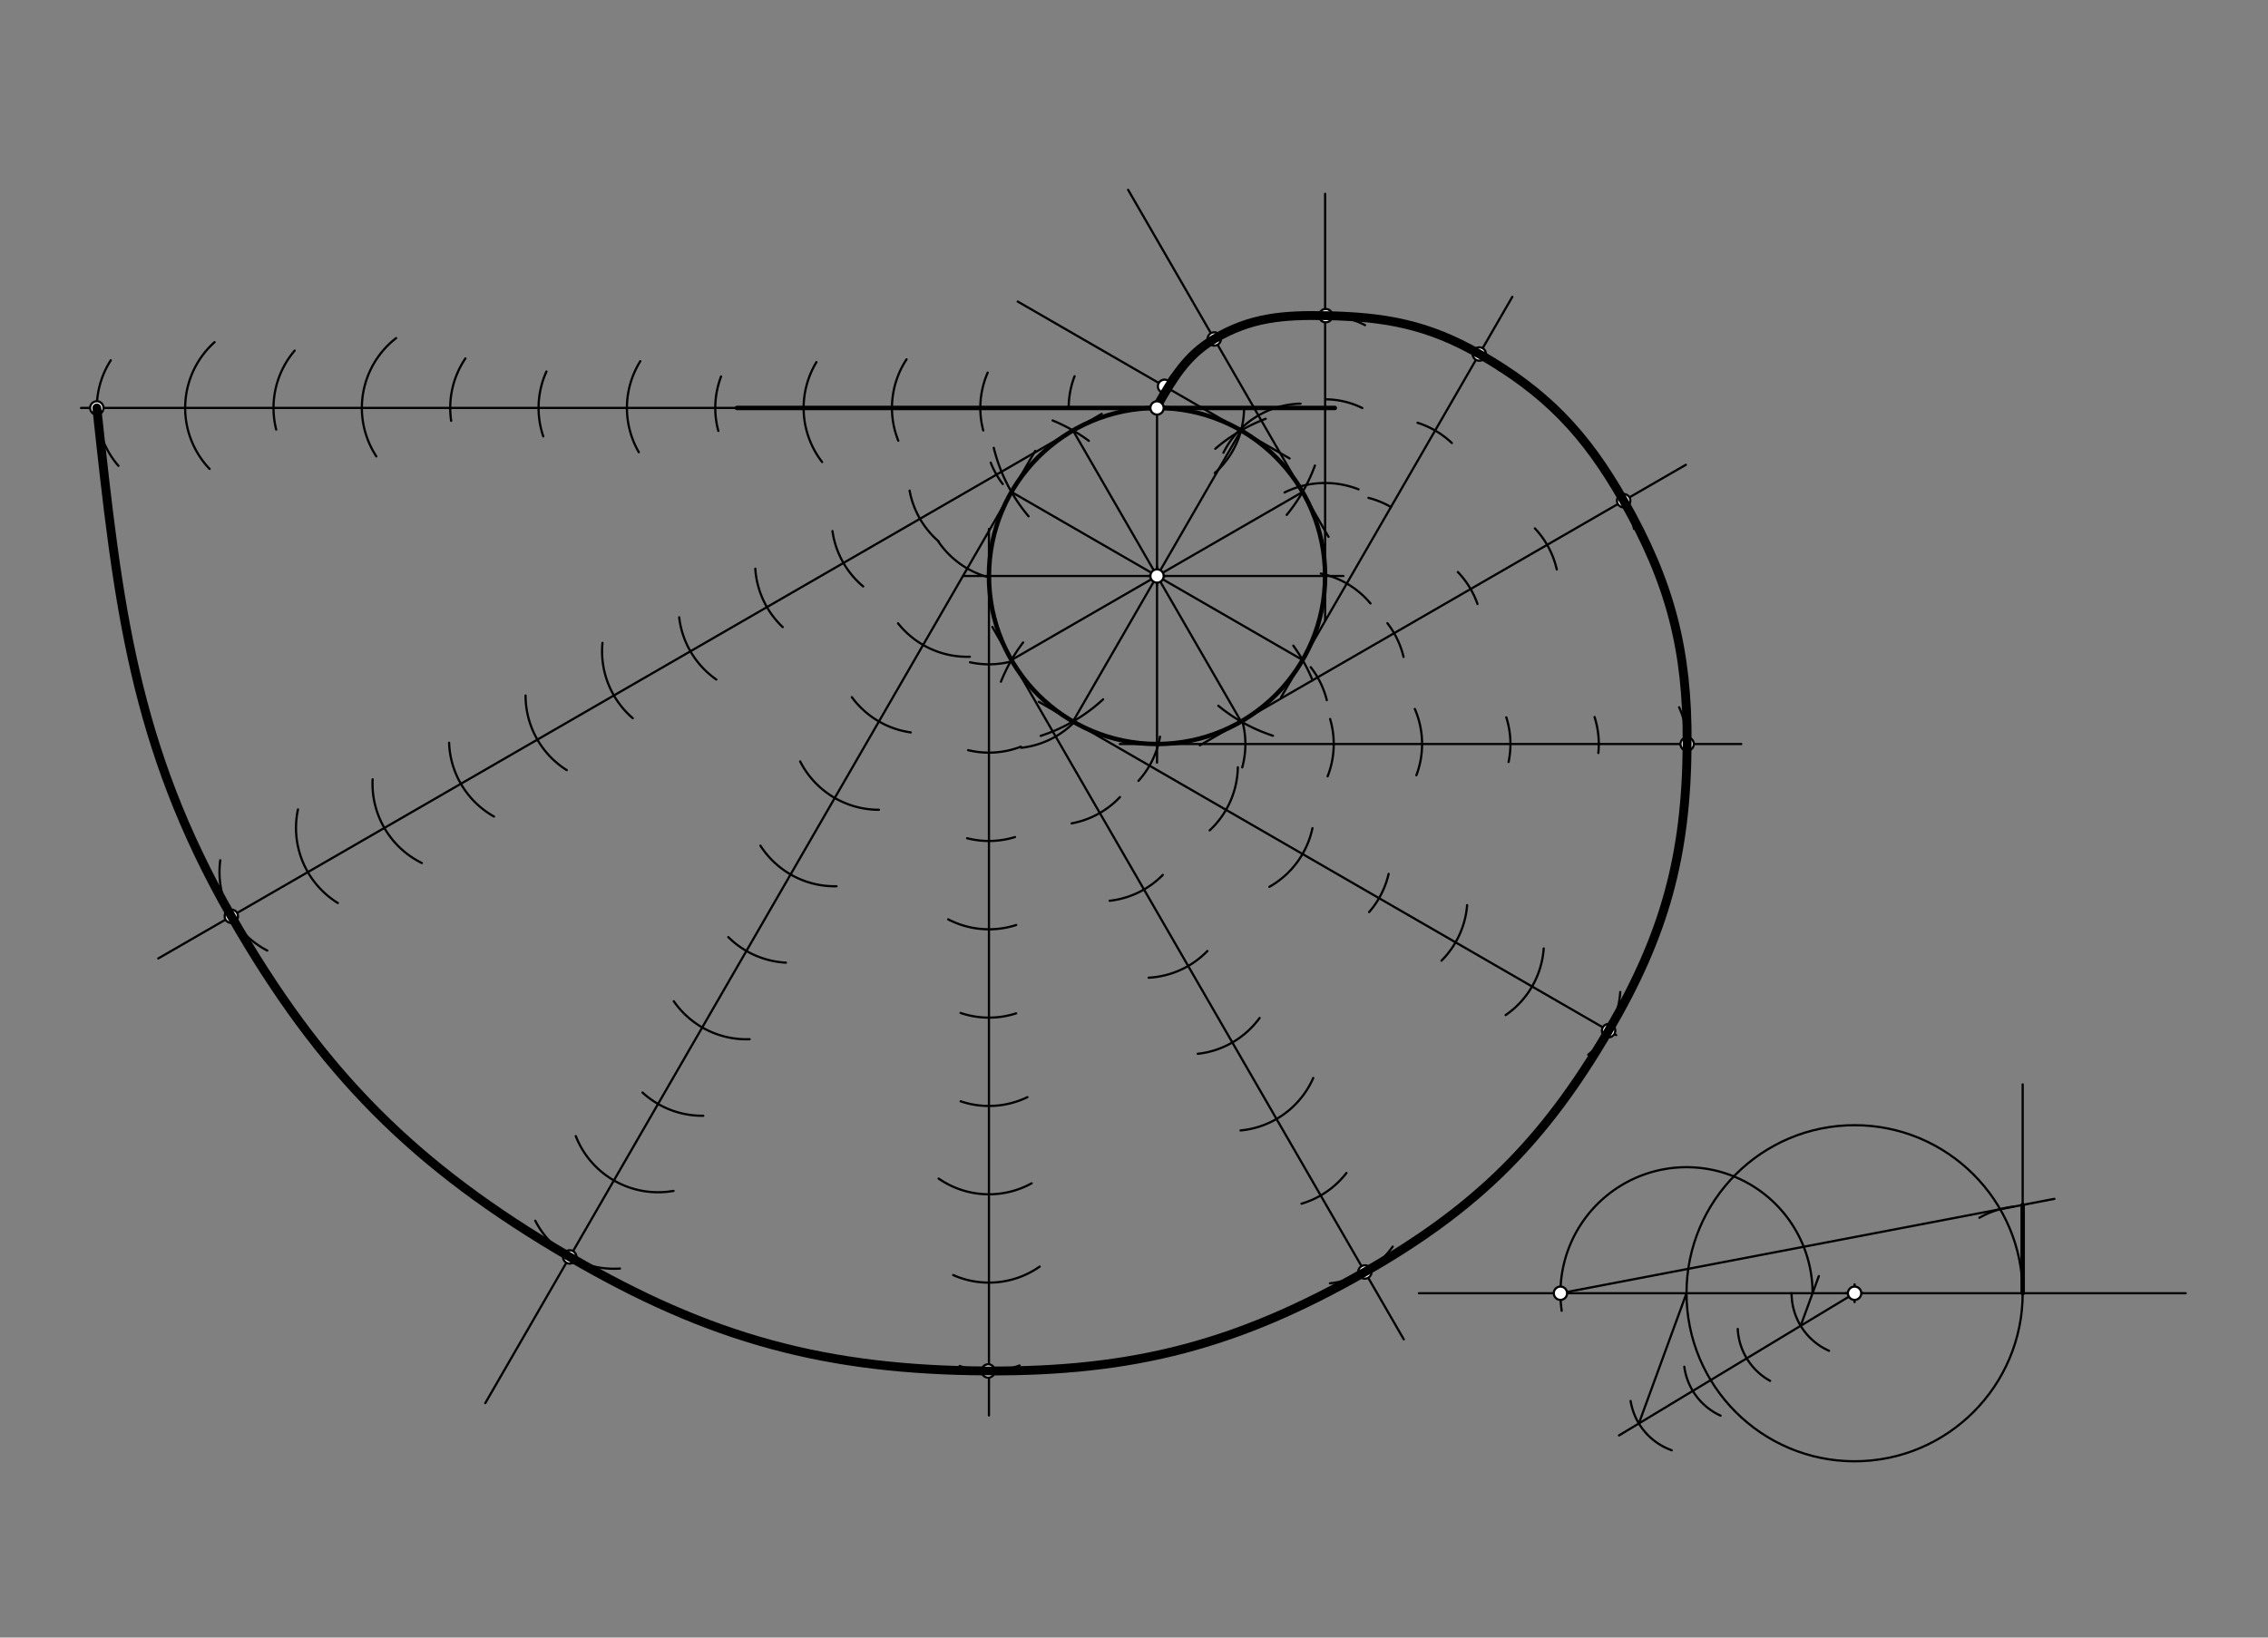 <svg xmlns="http://www.w3.org/2000/svg" class="svg--816" height="100%" preserveAspectRatio="xMidYMid meet" viewBox="0 0 1020.472 737.008" width="100%"><rect x="0" y="0" width="1020.472" height="737.008" fill="#808080" stroke="none"/><defs><marker id="marker-arrow" markerHeight="16" markerUnits="userSpaceOnUse" markerWidth="24" orient="auto-start-reverse" refX="24" refY="4" viewBox="0 0 24 8"><path d="M 0 0 L 24 4 L 0 8 z" stroke="inherit"></path></marker></defs><g class="aux-layer--949"><g class="element--733"><line stroke="#000000" stroke-dasharray="none" stroke-linecap="round" stroke-width="1" x1="433.462" x2="604.462" y1="259.225" y2="259.225"></line></g><g class="element--733"><line stroke="#000000" stroke-dasharray="none" stroke-linecap="round" stroke-width="1" x1="520.6" x2="520.6" y1="183.597" y2="343.225"></line></g><g class="element--733"><path d="M 450.371 306.79 A 75.628 75.628 0 0 1 460.348 289.145" fill="none" stroke="#000000" stroke-dasharray="none" stroke-linecap="round" stroke-width="1"></path></g><g class="element--733"><path d="M 581.918 290.584 A 75.628 75.628 0 0 1 590.591 306.201" fill="none" stroke="#000000" stroke-dasharray="none" stroke-linecap="round" stroke-width="1"></path></g><g class="element--733"><path d="M 591.641 209.535 A 75.628 75.628 0 0 1 578.942 231.72" fill="none" stroke="#000000" stroke-dasharray="none" stroke-linecap="round" stroke-width="1"></path></g><g class="element--733"><path d="M 462.798 232.367 A 75.628 75.628 0 0 1 447.133 201.549" fill="none" stroke="#000000" stroke-dasharray="none" stroke-linecap="round" stroke-width="1"></path></g><g class="element--733"><path d="M 473.607 189.227 A 75.628 75.628 0 0 1 489.921 198.404" fill="none" stroke="#000000" stroke-dasharray="none" stroke-linecap="round" stroke-width="1"></path></g><g class="element--733"><path d="M 496.34 314.731 A 75.628 75.628 0 0 1 468.223 331.19" fill="none" stroke="#000000" stroke-dasharray="none" stroke-linecap="round" stroke-width="1"></path></g><g class="element--733"><path d="M 569.5 188.477 A 75.628 75.628 0 0 0 546.822 201.965" fill="none" stroke="#000000" stroke-dasharray="none" stroke-linecap="round" stroke-width="1"></path></g><g class="element--733"><path d="M 548.157 317.61 A 75.628 75.628 0 0 0 572.777 331.126" fill="none" stroke="#000000" stroke-dasharray="none" stroke-linecap="round" stroke-width="1"></path></g><g class="element--733"><line stroke="#000000" stroke-dasharray="none" stroke-linecap="round" stroke-width="1" x1="638.462" x2="983.462" y1="582.025" y2="582.025"></line></g><g class="element--733"><g class="center--a87"><line x1="830.462" y1="582.025" x2="838.462" y2="582.025" stroke="#000000" stroke-width="1" stroke-linecap="round"></line><line x1="834.462" y1="578.025" x2="834.462" y2="586.025" stroke="#000000" stroke-width="1" stroke-linecap="round"></line><circle class="hit--87b" cx="834.462" cy="582.025" r="4" stroke="none" fill="transparent"></circle></g><circle cx="834.462" cy="582.025" fill="none" r="75.628" stroke="#000000" stroke-dasharray="none" stroke-width="1"></circle></g><g class="element--733"><line stroke="#000000" stroke-dasharray="none" stroke-linecap="round" stroke-width="1" x1="910.091" x2="910.091" y1="582.025" y2="488.025"></line></g><g class="element--733"><line stroke="#000000" stroke-dasharray="none" stroke-linecap="round" stroke-width="1" x1="834.462" x2="728.462" y1="582.025" y2="646.025"></line></g><g class="element--733"><path d="M 822.95 607.928 A 28.346 28.346 0 0 1 806.116 582.025" fill="none" stroke="#000000" stroke-dasharray="none" stroke-linecap="round" stroke-width="1"></path></g><g class="element--733"><path d="M 796.445 621.464 A 28.346 28.346 0 0 1 781.886 598.105" fill="none" stroke="#000000" stroke-dasharray="none" stroke-linecap="round" stroke-width="1"></path></g><g class="element--733"><path d="M 774.16 637.115 A 28.346 28.346 0 0 1 757.837 615.109" fill="none" stroke="#000000" stroke-dasharray="none" stroke-linecap="round" stroke-width="1"></path></g><g class="element--733"><path d="M 752.16 652.685 A 28.346 28.346 0 0 1 733.684 630.526" fill="none" stroke="#000000" stroke-dasharray="none" stroke-linecap="round" stroke-width="1"></path></g><g class="element--733"><line stroke="#000000" stroke-dasharray="none" stroke-linecap="round" stroke-width="1" x1="737.397" x2="758.834" y1="640.631" y2="582.025"></line></g><g class="element--733"><line stroke="#000000" stroke-dasharray="none" stroke-linecap="round" stroke-width="1" x1="810.196" x2="818.376" y1="596.676" y2="574.314"></line></g><g class="element--733"><path d="M 815.555 582.025 A 56.721 56.721 0 1 0 702.662 589.895" fill="none" stroke="#000000" stroke-dasharray="none" stroke-linecap="round" stroke-width="1"></path></g><g class="element--733"><path d="M 546.57 212.89 A 39.148 39.148 0 0 0 559.748 183.775" fill="none" stroke="#000000" stroke-dasharray="none" stroke-linecap="round" stroke-width="1"></path></g><g class="element--733"><path d="M 890.627 548.057 A 39.149 39.149 0 0 1 905.88 543.103" fill="none" stroke="#000000" stroke-dasharray="none" stroke-linecap="round" stroke-width="1"></path></g><g class="element--733"><line stroke="#000000" stroke-dasharray="none" stroke-linecap="round" stroke-width="1" x1="702.113" x2="924.37" y1="582.025" y2="539.544"></line></g><g class="element--733"><line stroke="#000000" stroke-dasharray="none" stroke-linecap="round" stroke-width="1" x1="520.6" x2="558.414" y1="259.225" y2="193.729"></line></g><g class="element--733"><line stroke="#000000" stroke-dasharray="none" stroke-linecap="round" stroke-width="1" x1="580.245" x2="457.917" y1="206.333" y2="135.707"></line></g><g class="element--733"><path d="M 531.81 164.19 A 39.753 39.753 0 0 0 521.925 177.954" fill="none" stroke="#000000" stroke-dasharray="none" stroke-linecap="round" stroke-width="1"></path></g><g class="element--733"><line stroke="#000000" stroke-dasharray="none" stroke-linecap="round" stroke-width="1" x1="520.6" x2="586.096" y1="259.225" y2="221.411"></line></g><g class="element--733"><line stroke="#000000" stroke-dasharray="none" stroke-linecap="round" stroke-width="1" x1="597.767" x2="507.582" y1="241.626" y2="85.42"></line></g><g class="element--733"><path d="M 550.471 203.772 A 39.753 39.753 0 0 1 585.171 181.669" fill="none" stroke="#000000" stroke-dasharray="none" stroke-linecap="round" stroke-width="1"></path></g><g class="element--733"><path d="M 559.032 147.886 A 39.753 39.753 0 0 0 541.016 156.241" fill="none" stroke="#000000" stroke-dasharray="none" stroke-linecap="round" stroke-width="1"></path></g><g class="element--733"><line stroke="#000000" stroke-dasharray="none" stroke-linecap="round" stroke-width="1" x1="596.228" x2="596.228" y1="279.225" y2="87.225"></line></g><g class="element--733"><path d="M 611.255 220.219 A 41.216 41.216 0 0 0 577.979 221.643" fill="none" stroke="#000000" stroke-dasharray="none" stroke-linecap="round" stroke-width="1"></path></g><g class="element--733"><path d="M 612.968 183.643 A 37.663 37.663 0 0 0 596.754 179.723" fill="none" stroke="#000000" stroke-dasharray="none" stroke-linecap="round" stroke-width="1"></path></g><g class="element--733"><path d="M 614.17 146.327 A 37.664 37.664 0 0 0 596.496 142.06" fill="none" stroke="#000000" stroke-dasharray="none" stroke-linecap="round" stroke-width="1"></path></g><g class="element--733"><line stroke="#000000" stroke-dasharray="none" stroke-linecap="round" stroke-width="1" x1="520.6" x2="586.096" y1="259.225" y2="297.039"></line></g><g class="element--733"><line stroke="#000000" stroke-dasharray="none" stroke-linecap="round" stroke-width="1" x1="576.38" x2="680.466" y1="313.868" y2="133.586"></line></g><g class="element--733"><path d="M 616.631 271.585 A 39.753 39.753 0 0 0 594.289 258.14" fill="none" stroke="#000000" stroke-dasharray="none" stroke-linecap="round" stroke-width="1"></path></g><g class="element--733"><path d="M 625.849 228.185 A 39.753 39.753 0 0 0 615.719 224.072" fill="none" stroke="#000000" stroke-dasharray="none" stroke-linecap="round" stroke-width="1"></path></g><g class="element--733"><path d="M 653.257 199.39 A 39.753 39.753 0 0 0 637.815 190.275" fill="none" stroke="#000000" stroke-dasharray="none" stroke-linecap="round" stroke-width="1"></path></g><g class="element--733"><path d="M 674.933 166.79 A 39.753 39.753 0 0 0 657.04 155.649" fill="none" stroke="#000000" stroke-dasharray="none" stroke-linecap="round" stroke-width="1"></path></g><g class="element--733"><line stroke="#000000" stroke-dasharray="none" stroke-linecap="round" stroke-width="1" x1="520.6" x2="558.414" y1="259.225" y2="324.721"></line></g><g class="element--733"><line stroke="#000000" stroke-dasharray="none" stroke-linecap="round" stroke-width="1" x1="758.538" x2="539.853" y1="209.179" y2="335.437"></line></g><g class="element--733"><path d="M 596.983 315.092 A 39.753 39.753 0 0 0 589.754 300.264" fill="none" stroke="#000000" stroke-dasharray="none" stroke-linecap="round" stroke-width="1"></path></g><g class="element--733"><path d="M 631.514 295.641 A 39.753 39.753 0 0 0 624.25 280.476" fill="none" stroke="#000000" stroke-dasharray="none" stroke-linecap="round" stroke-width="1"></path></g><g class="element--733"><path d="M 664.782 271.814 A 39.753 39.753 0 0 0 655.963 257.456" fill="none" stroke="#000000" stroke-dasharray="none" stroke-linecap="round" stroke-width="1"></path></g><g class="element--733"><path d="M 700.469 256.319 A 39.753 39.753 0 0 0 690.607 237.807" fill="none" stroke="#000000" stroke-dasharray="none" stroke-linecap="round" stroke-width="1"></path></g><g class="element--733"><path d="M 735.217 238.008 A 39.753 39.753 0 0 0 726.371 219.42" fill="none" stroke="#000000" stroke-dasharray="none" stroke-linecap="round" stroke-width="1"></path></g><g class="element--733"><line stroke="#000000" stroke-dasharray="none" stroke-linecap="round" stroke-width="1" x1="503.886" x2="783.462" y1="334.853" y2="334.853"></line></g><g class="element--733"><path d="M 558.941 345.356 A 39.753 39.753 0 0 0 558.999 324.564" fill="none" stroke="#000000" stroke-dasharray="none" stroke-linecap="round" stroke-width="1"></path></g><g class="element--733"><path d="M 597.351 349.395 A 39.753 39.753 0 0 0 598.48 323.599" fill="none" stroke="#000000" stroke-dasharray="none" stroke-linecap="round" stroke-width="1"></path></g><g class="element--733"><path d="M 637.289 348.916 A 39.753 39.753 0 0 0 636.589 319.065" fill="none" stroke="#000000" stroke-dasharray="none" stroke-linecap="round" stroke-width="1"></path></g><g class="element--733"><path d="M 678.787 342.911 A 39.753 39.753 0 0 0 677.753 322.839" fill="none" stroke="#000000" stroke-dasharray="none" stroke-linecap="round" stroke-width="1"></path></g><g class="element--733"><path d="M 719.16 338.888 A 39.753 39.753 0 0 0 717.459 322.69" fill="none" stroke="#000000" stroke-dasharray="none" stroke-linecap="round" stroke-width="1"></path></g><g class="element--733"><path d="M 758.046 344.023 A 39.753 39.753 0 0 0 755.516 318.317" fill="none" stroke="#000000" stroke-dasharray="none" stroke-linecap="round" stroke-width="1"></path></g><g class="element--733"><line stroke="#000000" stroke-dasharray="none" stroke-linecap="round" stroke-width="1" x1="520.6" x2="482.786" y1="259.225" y2="324.721"></line></g><g class="element--733"><line stroke="#000000" stroke-dasharray="none" stroke-linecap="round" stroke-width="1" x1="467.413" x2="727.21" y1="315.846" y2="465.839"></line></g><g class="element--733"><path d="M 512.237 351.422 A 39.753 39.753 0 0 0 521.947 331.553" fill="none" stroke="#000000" stroke-dasharray="none" stroke-linecap="round" stroke-width="1"></path></g><g class="element--733"><path d="M 544.282 373.711 A 39.753 39.753 0 0 0 556.96 345.32" fill="none" stroke="#000000" stroke-dasharray="none" stroke-linecap="round" stroke-width="1"></path></g><g class="element--733"><path d="M 571.158 399.106 A 39.753 39.753 0 0 0 590.528 372.724" fill="none" stroke="#000000" stroke-dasharray="none" stroke-linecap="round" stroke-width="1"></path></g><g class="element--733"><path d="M 616.025 410.482 A 39.753 39.753 0 0 0 624.8 393.299" fill="none" stroke="#000000" stroke-dasharray="none" stroke-linecap="round" stroke-width="1"></path></g><g class="element--733"><path d="M 648.584 432.357 A 39.753 39.753 0 0 0 660.124 407.356" fill="none" stroke="#000000" stroke-dasharray="none" stroke-linecap="round" stroke-width="1"></path></g><g class="element--733"><path d="M 677.464 456.847 A 39.753 39.753 0 0 0 694.579 426.858" fill="none" stroke="#000000" stroke-dasharray="none" stroke-linecap="round" stroke-width="1"></path></g><g class="element--733"><path d="M 714.639 474.652 A 39.753 39.753 0 0 0 729.025 446.446" fill="none" stroke="#000000" stroke-dasharray="none" stroke-linecap="round" stroke-width="1"></path></g><g class="element--733"><line stroke="#000000" stroke-dasharray="none" stroke-linecap="round" stroke-width="1" x1="520.6" x2="455.104" y1="259.225" y2="297.039"></line></g><g class="element--733"><line stroke="#000000" stroke-dasharray="none" stroke-linecap="round" stroke-width="1" x1="446.492" x2="631.622" y1="282.122" y2="602.778"></line></g><g class="element--733"><path d="M 459.516 336.547 A 39.753 39.753 0 0 0 483.362 325" fill="none" stroke="#000000" stroke-dasharray="none" stroke-linecap="round" stroke-width="1"></path></g><g class="element--733"><path d="M 482.192 370.56 A 39.753 39.753 0 0 0 503.915 358.726" fill="none" stroke="#000000" stroke-dasharray="none" stroke-linecap="round" stroke-width="1"></path></g><g class="element--733"><path d="M 499.29 405.399 A 39.753 39.753 0 0 0 523.209 393.759" fill="none" stroke="#000000" stroke-dasharray="none" stroke-linecap="round" stroke-width="1"></path></g><g class="element--733"><path d="M 516.832 440.018 A 39.753 39.753 0 0 0 543.261 428.006" fill="none" stroke="#000000" stroke-dasharray="none" stroke-linecap="round" stroke-width="1"></path></g><g class="element--733"><path d="M 538.926 474.266 A 39.753 39.753 0 0 0 566.748 458.145" fill="none" stroke="#000000" stroke-dasharray="none" stroke-linecap="round" stroke-width="1"></path></g><g class="element--733"><path d="M 558.185 508.756 A 39.753 39.753 0 0 0 590.883 485.163" fill="none" stroke="#000000" stroke-dasharray="none" stroke-linecap="round" stroke-width="1"></path></g><g class="element--733"><path d="M 585.607 541.732 A 39.753 39.753 0 0 0 605.826 527.9" fill="none" stroke="#000000" stroke-dasharray="none" stroke-linecap="round" stroke-width="1"></path></g><g class="element--733"><path d="M 598.414 577.563 A 39.753 39.753 0 0 0 626.647 561.052" fill="none" stroke="#000000" stroke-dasharray="none" stroke-linecap="round" stroke-width="1"></path></g><g class="element--733"><line stroke="#000000" stroke-dasharray="none" stroke-linecap="round" stroke-width="1" x1="444.972" x2="444.972" y1="238.025" y2="637.025"></line></g><g class="element--733"><path d="M 436.456 298.055 A 39.753 39.753 0 0 0 455.261 297.624" fill="none" stroke="#000000" stroke-dasharray="none" stroke-linecap="round" stroke-width="1"></path></g><g class="element--733"><path d="M 435.592 337.609 A 39.753 39.753 0 0 0 459.323 336.05" fill="none" stroke="#000000" stroke-dasharray="none" stroke-linecap="round" stroke-width="1"></path></g><g class="element--733"><path d="M 435.15 377.252 A 39.753 39.753 0 0 0 456.677 376.722" fill="none" stroke="#000000" stroke-dasharray="none" stroke-linecap="round" stroke-width="1"></path></g><g class="element--733"><path d="M 426.64 413.758 A 39.753 39.753 0 0 0 457.228 416.301" fill="none" stroke="#000000" stroke-dasharray="none" stroke-linecap="round" stroke-width="1"></path></g><g class="element--733"><path d="M 432.206 455.885 A 39.753 39.753 0 0 0 457.185 456.068" fill="none" stroke="#000000" stroke-dasharray="none" stroke-linecap="round" stroke-width="1"></path></g><g class="element--733"><path d="M 432.237 495.649 A 39.753 39.753 0 0 0 462.278 493.779" fill="none" stroke="#000000" stroke-dasharray="none" stroke-linecap="round" stroke-width="1"></path></g><g class="element--733"><path d="M 422.338 530.424 A 39.753 39.753 0 0 0 464.166 532.556" fill="none" stroke="#000000" stroke-dasharray="none" stroke-linecap="round" stroke-width="1"></path></g><g class="element--733"><path d="M 428.885 573.849 A 39.753 39.753 0 0 0 467.788 570.05" fill="none" stroke="#000000" stroke-dasharray="none" stroke-linecap="round" stroke-width="1"></path></g><g class="element--733"><path d="M 458.76 614.535 A 39.753 39.753 0 0 1 431.801 614.757" fill="none" stroke="#000000" stroke-dasharray="none" stroke-linecap="round" stroke-width="1"></path></g><g class="element--733"><line stroke="#000000" stroke-dasharray="none" stroke-linecap="round" stroke-width="1" x1="520.6" x2="455.104" y1="259.225" y2="221.411"></line></g><g class="element--733"><line stroke="#000000" stroke-dasharray="none" stroke-linecap="round" stroke-width="1" x1="465.77" x2="218.339" y1="202.936" y2="631.5"></line></g><g class="element--733"><path d="M 422.223 243.752 A 39.753 39.753 0 0 0 444.815 259.809" fill="none" stroke="#000000" stroke-dasharray="none" stroke-linecap="round" stroke-width="1"></path></g><g class="element--733"><path d="M 404.078 280.537 A 39.753 39.753 0 0 0 436.384 295.574" fill="none" stroke="#000000" stroke-dasharray="none" stroke-linecap="round" stroke-width="1"></path></g><g class="element--733"><path d="M 383.284 313.76 A 39.753 39.753 0 0 0 409.79 329.627" fill="none" stroke="#000000" stroke-dasharray="none" stroke-linecap="round" stroke-width="1"></path></g><g class="element--733"><path d="M 360.029 342.691 A 39.753 39.753 0 0 0 395.463 364.445" fill="none" stroke="#000000" stroke-dasharray="none" stroke-linecap="round" stroke-width="1"></path></g><g class="element--733"><path d="M 342.141 380.589 A 39.753 39.753 0 0 0 376.381 398.865" fill="none" stroke="#000000" stroke-dasharray="none" stroke-linecap="round" stroke-width="1"></path></g><g class="element--733"><path d="M 327.713 421.758 A 39.753 39.753 0 0 0 353.61 433.244" fill="none" stroke="#000000" stroke-dasharray="none" stroke-linecap="round" stroke-width="1"></path></g><g class="element--733"><path d="M 303.169 450.614 A 39.753 39.753 0 0 0 337.304 467.7" fill="none" stroke="#000000" stroke-dasharray="none" stroke-linecap="round" stroke-width="1"></path></g><g class="element--733"><path d="M 289.095 491.695 A 39.753 39.753 0 0 0 316.429 502.151" fill="none" stroke="#000000" stroke-dasharray="none" stroke-linecap="round" stroke-width="1"></path></g><g class="element--733"><path d="M 259.069 511.308 A 39.753 39.753 0 0 0 303.053 535.967" fill="none" stroke="#000000" stroke-dasharray="none" stroke-linecap="round" stroke-width="1"></path></g><g class="element--733"><path d="M 240.842 549.394 A 39.753 39.753 0 0 0 278.935 570.915" fill="none" stroke="#000000" stroke-dasharray="none" stroke-linecap="round" stroke-width="1"></path></g><g class="element--733"><line stroke="#000000" stroke-dasharray="none" stroke-linecap="round" stroke-width="1" x1="520.6" x2="482.786" y1="259.225" y2="193.729"></line></g><g class="element--733"><line stroke="#000000" stroke-dasharray="none" stroke-linecap="round" stroke-width="1" x1="495.714" x2="71.216" y1="186.265" y2="431.349"></line></g><g class="element--733"><path d="M 445.765 208.212 A 39.753 39.753 0 0 0 451.183 217.844" fill="none" stroke="#000000" stroke-dasharray="none" stroke-linecap="round" stroke-width="1"></path></g><g class="element--733"><path d="M 409.262 220.798 A 39.753 39.753 0 0 0 422.318 243.642" fill="none" stroke="#000000" stroke-dasharray="none" stroke-linecap="round" stroke-width="1"></path></g><g class="element--733"><path d="M 374.565 239.011 A 39.753 39.753 0 0 0 388.378 263.934" fill="none" stroke="#000000" stroke-dasharray="none" stroke-linecap="round" stroke-width="1"></path></g><g class="element--733"><path d="M 339.835 255.936 A 39.753 39.753 0 0 0 352.17 282.222" fill="none" stroke="#000000" stroke-dasharray="none" stroke-linecap="round" stroke-width="1"></path></g><g class="element--733"><path d="M 305.59 277.824 A 39.753 39.753 0 0 0 322.305 305.819" fill="none" stroke="#000000" stroke-dasharray="none" stroke-linecap="round" stroke-width="1"></path></g><g class="element--733"><path d="M 271.077 289.327 A 39.753 39.753 0 0 0 284.702 323.229" fill="none" stroke="#000000" stroke-dasharray="none" stroke-linecap="round" stroke-width="1"></path></g><g class="element--733"><path d="M 236.47 313.023 A 39.753 39.753 0 0 0 254.995 346.599" fill="none" stroke="#000000" stroke-dasharray="none" stroke-linecap="round" stroke-width="1"></path></g><g class="element--733"><path d="M 202.068 334.29 A 39.753 39.753 0 0 0 222.253 367.482" fill="none" stroke="#000000" stroke-dasharray="none" stroke-linecap="round" stroke-width="1"></path></g><g class="element--733"><path d="M 167.666 350.732 A 39.753 39.753 0 0 0 189.813 388.408" fill="none" stroke="#000000" stroke-dasharray="none" stroke-linecap="round" stroke-width="1"></path></g><g class="element--733"><path d="M 134.068 364.299 A 39.753 39.753 0 0 0 151.989 406.401" fill="none" stroke="#000000" stroke-dasharray="none" stroke-linecap="round" stroke-width="1"></path></g><g class="element--733"><path d="M 99.12 387.167 A 39.753 39.753 0 0 0 120.239 427.798" fill="none" stroke="#000000" stroke-dasharray="none" stroke-linecap="round" stroke-width="1"></path></g><g class="element--733"><line stroke="#000000" stroke-dasharray="none" stroke-linecap="round" stroke-width="1" x1="331.6" x2="36.462" y1="183.597" y2="183.597"></line></g><g class="element--733"><path d="M 483.491 169.341 A 39.753 39.753 0 0 0 480.847 183.597" fill="none" stroke="#000000" stroke-dasharray="none" stroke-linecap="round" stroke-width="1"></path></g><g class="element--733"><path d="M 444.413 167.694 A 39.753 39.753 0 0 0 442.405 193.723" fill="none" stroke="#000000" stroke-dasharray="none" stroke-linecap="round" stroke-width="1"></path></g><g class="element--733"><path d="M 407.899 161.723 A 39.753 39.753 0 0 0 404.176 198.341" fill="none" stroke="#000000" stroke-dasharray="none" stroke-linecap="round" stroke-width="1"></path></g><g class="element--733"><path d="M 367.348 162.987 A 39.753 39.753 0 0 0 369.909 207.935" fill="none" stroke="#000000" stroke-dasharray="none" stroke-linecap="round" stroke-width="1"></path></g><g class="element--733"><path d="M 324.439 169.445 A 39.753 39.753 0 0 0 323.204 193.939" fill="none" stroke="#000000" stroke-dasharray="none" stroke-linecap="round" stroke-width="1"></path></g><g class="element--733"><path d="M 288.101 162.565 A 39.753 39.753 0 0 0 287.433 203.517" fill="none" stroke="#000000" stroke-dasharray="none" stroke-linecap="round" stroke-width="1"></path></g><g class="element--733"><path d="M 245.864 167.207 A 39.753 39.753 0 0 0 244.438 196.373" fill="none" stroke="#000000" stroke-dasharray="none" stroke-linecap="round" stroke-width="1"></path></g><g class="element--733"><path d="M 209.395 161.332 A 39.753 39.753 0 0 0 203 189.388" fill="none" stroke="#000000" stroke-dasharray="none" stroke-linecap="round" stroke-width="1"></path></g><g class="element--733"><path d="M 178.226 152.173 A 39.753 39.753 0 0 0 169.329 205.39" fill="none" stroke="#000000" stroke-dasharray="none" stroke-linecap="round" stroke-width="1"></path></g><g class="element--733"><path d="M 132.577 157.799 A 39.753 39.753 0 0 0 124.273 193.303" fill="none" stroke="#000000" stroke-dasharray="none" stroke-linecap="round" stroke-width="1"></path></g><g class="element--733"><path d="M 96.538 153.993 A 39.753 39.753 0 0 0 94.306 211.037" fill="none" stroke="#000000" stroke-dasharray="none" stroke-linecap="round" stroke-width="1"></path></g><g class="element--733"><path d="M 49.848 162.144 A 39.753 39.753 0 0 0 53.288 209.647" fill="none" stroke="#000000" stroke-dasharray="none" stroke-linecap="round" stroke-width="1"></path></g><g class="element--733"><circle cx="834.462" cy="582.025" r="3" stroke="#000000" stroke-width="1" fill="#ffffff"></circle>}</g><g class="element--733"><circle cx="702.113" cy="582.025" r="3" stroke="#000000" stroke-width="1" fill="#ffffff"></circle>}</g><g class="element--733"><circle cx="523.987" cy="173.852" r="3" stroke="#000000" stroke-width="1" fill="#ffffff"></circle>}</g><g class="element--733"><circle cx="546.343" cy="152.556" r="3" stroke="#000000" stroke-width="1" fill="#ffffff"></circle>}</g><g class="element--733"><circle cx="596.496" cy="142.06" r="3" stroke="#000000" stroke-width="1" fill="#ffffff"></circle>}</g><g class="element--733"><circle cx="665.602" cy="159.33" r="3" stroke="#000000" stroke-width="1" fill="#ffffff"></circle>}</g><g class="element--733"><circle cx="730.55" cy="225.338" r="3" stroke="#000000" stroke-width="1" fill="#ffffff"></circle>}</g><g class="element--733"><circle cx="759.118" cy="334.853" r="3" stroke="#000000" stroke-width="1" fill="#ffffff"></circle>}</g><g class="element--733"><circle cx="723.776" cy="463.857" r="3" stroke="#000000" stroke-width="1" fill="#ffffff"></circle>}</g><g class="element--733"><circle cx="614.116" cy="572.457" r="3" stroke="#000000" stroke-width="1" fill="#ffffff"></circle>}</g><g class="element--733"><circle cx="444.635" cy="617.001" r="3" stroke="#000000" stroke-width="1" fill="#ffffff"></circle>}</g><g class="element--733"><circle cx="256.339" cy="565.683" r="3" stroke="#000000" stroke-width="1" fill="#ffffff"></circle>}</g><g class="element--733"><circle cx="104.087" cy="412.371" r="3" stroke="#000000" stroke-width="1" fill="#ffffff"></circle>}</g><g class="element--733"><circle cx="43.563" cy="183.597" r="3" stroke="#000000" stroke-width="1" fill="#ffffff"></circle>}</g></g><g class="main-layer--75a"><g class="element--733"><g class="center--a87"><line x1="516.6" y1="259.225" x2="524.6" y2="259.225" stroke="#000000" stroke-width="1" stroke-linecap="round"></line><line x1="520.6" y1="255.225" x2="520.6" y2="263.225" stroke="#000000" stroke-width="1" stroke-linecap="round"></line><circle class="hit--87b" cx="520.6" cy="259.225" r="4" stroke="none" fill="transparent"></circle></g><circle cx="520.6" cy="259.225" fill="none" r="75.628" stroke="#000000" stroke-dasharray="none" stroke-width="2"></circle></g><g class="element--733"><line stroke="#000000" stroke-dasharray="none" stroke-linecap="round" stroke-width="2" x1="600.6" x2="331.6" y1="183.597" y2="183.597"></line></g><g class="element--733"><line stroke="#000000" stroke-dasharray="none" stroke-linecap="round" stroke-width="2" x1="910.091" x2="910.091" y1="582.025" y2="542.273"></line></g><g class="element--733"><path d="M 520.6 182.848 C 527.918 170.159, 533.752 160.042, 546.343 152.556 C 562.573 142.908, 577.108 141.686, 596.496 142.06 C 623.449 142.58, 642.484 146.119, 665.602 159.33 C 695.656 176.506, 713.406 195.132, 730.55 225.338 C 751.504 262.257, 759.378 292.406, 759.118 334.853 C 758.812 385.018, 749.085 420.546, 723.776 463.857 C 694.574 513.831, 664.377 543.76, 614.116 572.457 C 557.048 605.039, 510.352 617.299, 444.635 617.001 C 371.444 616.67, 319.584 602.525, 256.339 565.683 C 186.319 524.894, 144.368 482.677, 104.087 412.371 C 59.97 335.368, 53.101 271.828, 43.563 183.597" fill="none" stroke="#000000" stroke-linecap="round" stroke-width="4"></path></g><g class="element--733"><circle cx="520.6" cy="259.225" r="3" stroke="#000000" stroke-width="1" fill="#ffffff"></circle>}</g><g class="element--733"><circle cx="520.6" cy="183.597" r="3" stroke="#000000" stroke-width="1" fill="#ffffff"></circle>}</g></g><g class="snaps-layer--ac6"></g><g class="temp-layer--52d"></g></svg>